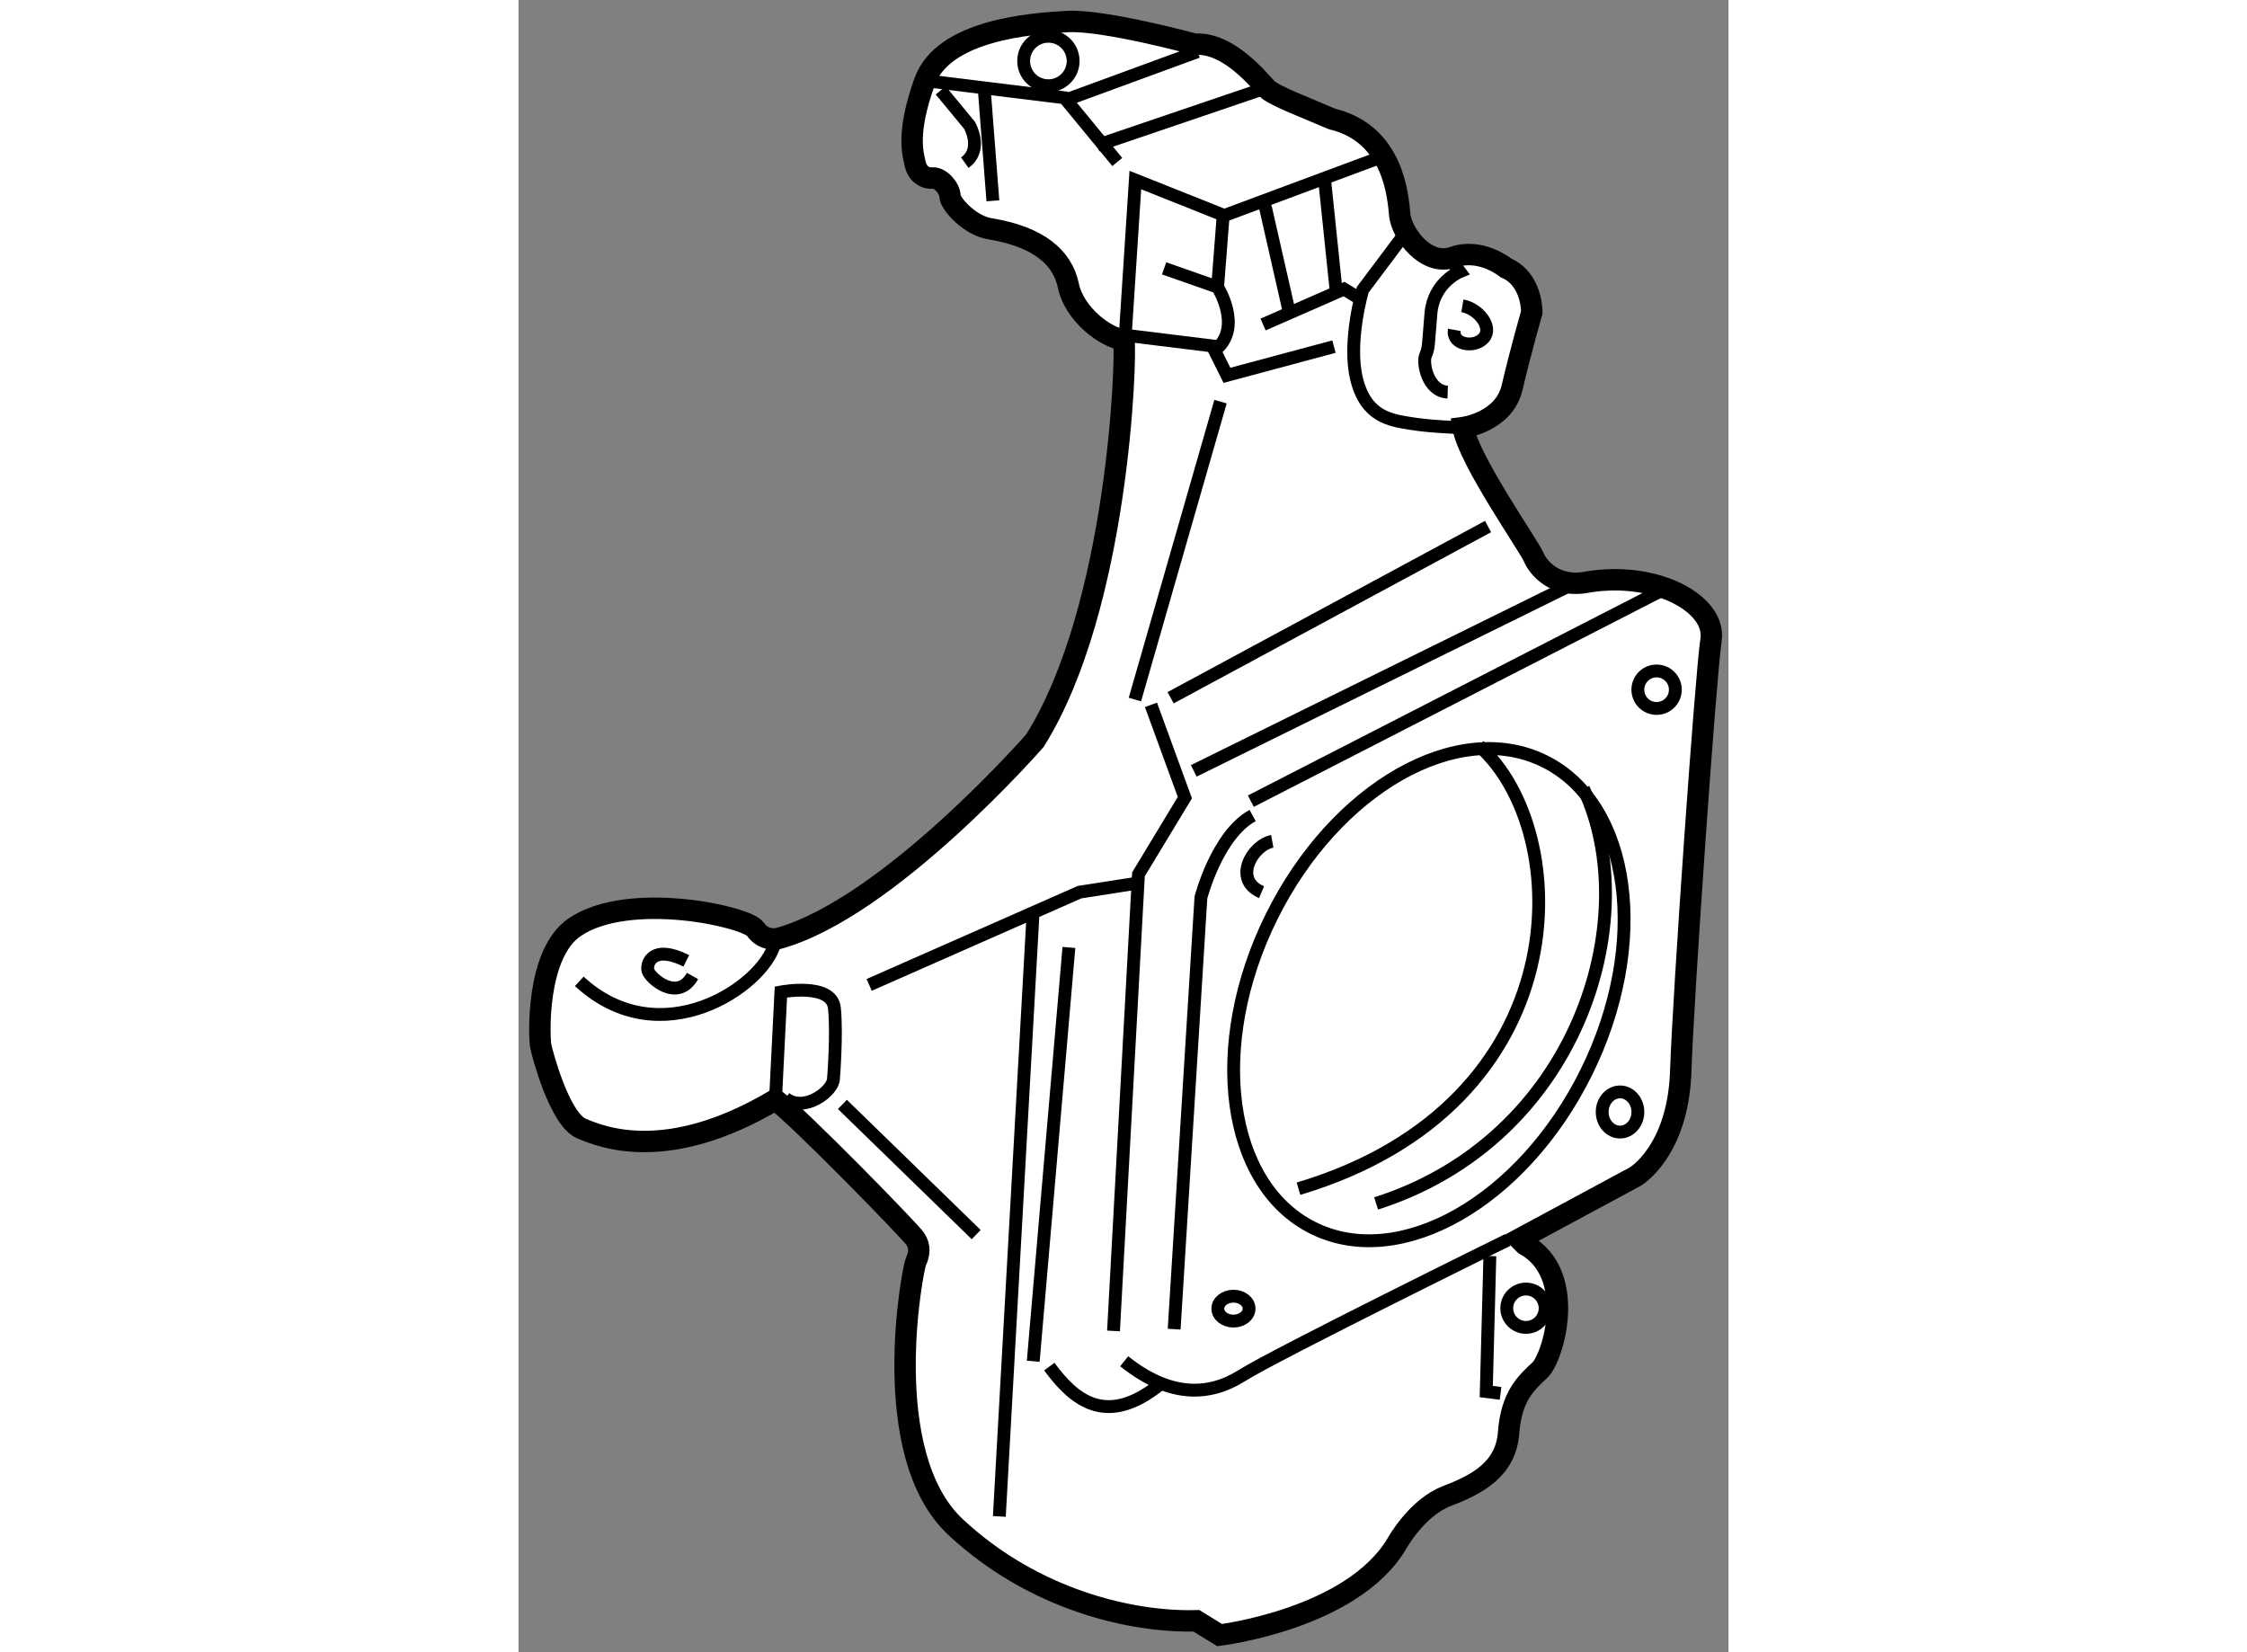 <?xml version="1.0" encoding="utf-8"?>
<!-- Generator: Adobe Illustrator 15.1.0, SVG Export Plug-In . SVG Version: 6.00 Build 0)  -->
<!DOCTYPE svg PUBLIC "-//W3C//DTD SVG 1.1//EN" "http://www.w3.org/Graphics/SVG/1.1/DTD/svg11.dtd">
<svg version="1.1" xmlns="http://www.w3.org/2000/svg" xmlns:xlink="http://www.w3.org/1999/xlink" x="0px" y="0px" width="244.8px"
	 height="180px" viewBox="139.559 82.638 28.267 38.597" enable-background="new 0 0 244.8 180" xml:space="preserve">
	
<rect x="139.559" y="82.638" width="28.267" height="38.597" fill="#808080" stroke="none"/>
	
<g><path fill="#FFFFFF" stroke="#000000" stroke-width="0.5" d="M155.359,83.672c0,0-2.125-0.578-2.969-0.531
			s-2.906,0.188-3.344,1.406s-0.266,1.703-0.219,1.922s0.219,0.344,0.406,0.328s0.406,0.25,0.406,0.422s0.469,0.703,0.953,0.766
			c1.109,0.188,1.672,0.656,1.813,1.328s0.875,1.219,1.297,1.266c0.063,0.375-0.119,6.234-2.077,9.359c0,0-3.417,3.917-6,4.625
			c0,0-0.329,0.078-0.532-0.219s-2.953-0.906-4.219-0.047c-0.922,0.625-0.828,2.594-0.797,2.766s0.438,1.719,0.953,1.938
			s2.031,0.813,4.531-0.672c0.563,0.422,3.141,3.063,3.266,3.25s0.094,0.359,0.016,0.531s-0.905,4.494,0.928,6.203
			s4.125,2.229,5.625,2.188l0.542,0.334c0,0,3.104-0.375,4.146-2.146c0,0,0.459-0.834,1.167-1.104
			c0.708-0.271,1.375-0.625,1.438-1.479c0.063-0.855,0.416-1.168,0.729-1.459s0.896-2.25-0.354-2.938l-0.125-0.125l2.708-1.459
			c0,0,1-0.583,1.063-2.458s0.583-9.249,0.708-10.083s-1.27-1.604-2.854-1.354c-0.792,0.167-1.188-0.333-1.292-0.583
			s-1.521-2.271-1.646-3.021c0,0,0.958-0.125,1.146-0.938c0.188-0.812,0.458-1.75,0.458-1.75s0.021-0.771-0.604-1.042
			c0,0-0.584-0.479-1.229-0.25s-1.208-0.563-1.25-0.979s-0.124-1.896-1.583-2.25c-0.625-0.271-1.355-0.541-1.521-0.708
			S156.155,83.615,155.359,83.672z"></path><line fill="none" stroke="#000000" stroke-width="0.3" x1="154.793" y1="98.938" x2="162.209" y2="94.938"></line><line fill="none" stroke="#000000" stroke-width="0.3" x1="155.334" y1="100.646" x2="164.042" y2="96.354"></line><line fill="none" stroke="#000000" stroke-width="0.3" x1="156.667" y1="101.354" x2="166.251" y2="96.438"></line><line fill="none" stroke="#000000" stroke-width="0.3" x1="155.959" y1="92.021" x2="153.959" y2="98.98"></line><line fill="none" stroke="#000000" stroke-width="0.3" x1="152.417" y1="104.771" x2="151.584" y2="114.438"></line><line fill="none" stroke="#000000" stroke-width="0.3" x1="151.584" y1="103.896" x2="150.792" y2="118.063"></line><line fill="none" stroke="#000000" stroke-width="0.3" x1="147.126" y1="108.438" x2="150.251" y2="111.479"></line><polyline fill="none" stroke="#000000" stroke-width="0.3" points="147.751,105.646 152.667,103.479 154.001,103.271 		"></polyline><polyline fill="none" stroke="#000000" stroke-width="0.3" points="153.459,113.73 154.042,103.063 155.126,101.271 
			154.334,99.104 		"></polyline><path fill="none" stroke="#000000" stroke-width="0.3" d="M154.876,113.688l0.625-10.083c0,0,0.375-1.458,1.208-1.917"></path><path fill="none" stroke="#000000" stroke-width="0.3" d="M151.959,114.563c0.583,0.793,1.333,1.418,2.583,0.418"></path><path fill="none" stroke="#000000" stroke-width="0.3" d="M153.709,114.438c1.042,0.834,1.958,0.834,2.75,0.334
			s6.208-3.167,6.208-3.167"></path><polyline fill="none" stroke="#000000" stroke-width="0.3" points="162.251,111.98 162.167,115.146 162.501,115.188 		"></polyline><path fill="none" stroke="#000000" stroke-width="0.3" d="M140.979,105.563c1.896,1.75,4.291,0.125,4.563-0.875"></path><path fill="none" stroke="#000000" stroke-width="0.3" d="M145.563,108.328l0.126-2.516c0,0,1.188-0.229,1.25,0.375
			c0.063,0.604-0.021,1.646-0.021,1.646c0,0.291-0.688,0.813-1.125,0.458"></path><circle fill="none" stroke="#000000" stroke-width="0.3" cx="163.094" cy="113.199" r="0.448"></circle><ellipse fill="none" stroke="#000000" stroke-width="0.3" cx="156.261" cy="113.209" rx="0.365" ry="0.291"></ellipse><ellipse fill="none" stroke="#000000" stroke-width="0.3" cx="165.292" cy="108.615" rx="0.417" ry="0.469"></ellipse><circle fill="none" stroke="#000000" stroke-width="0.3" cx="166.146" cy="98.75" r="0.438"></circle><path fill="none" stroke="#000000" stroke-width="0.3" d="M157.168,102.292c-0.459,0.083-0.938,0.896-0.25,1.188"></path><path fill="none" stroke="#000000" stroke-width="0.3" d="M143.479,105.084c-0.791-0.396-0.938,0.063-0.896,0.229
			c0.042,0.167,0.688,0.75,1.042,0.125"></path><line fill="none" stroke="#000000" stroke-width="0.3" x1="150.641" y1="87.329" x2="150.438" y2="84.704"></line><path fill="none" stroke="#000000" stroke-width="0.3" d="M149.422,84.75l0.672,0.813c0,0,0.328,0.563-0.109,0.875"></path><line fill="none" stroke="#000000" stroke-width="0.3" x1="155.422" y1="83.844" x2="152.438" y2="84.938"></line><line fill="none" stroke="#000000" stroke-width="0.3" x1="156.984" y1="84.704" x2="153.078" y2="86.032"></line><polyline fill="none" stroke="#000000" stroke-width="0.3" points="153.547,86.422 152.313,84.922 149.266,84.547 		"></polyline><circle fill="none" stroke="#000000" stroke-width="0.3" cx="151.938" cy="84.063" r="0.578"></circle><polyline fill="none" stroke="#000000" stroke-width="0.3" points="159.656,86.329 156.047,87.672 153.969,86.844 153.734,90.469 
			155.766,90.719 156.109,91.406 158.609,90.735 		"></polyline><path fill="none" stroke="#000000" stroke-width="0.3" d="M154.641,88.907l1.25,0.438c0,0,0.563,0.891,0,1.422"></path><line fill="none" stroke="#000000" stroke-width="0.3" x1="156.016" y1="87.735" x2="155.891" y2="89.344"></line><polyline fill="none" stroke="#000000" stroke-width="0.3" points="157.563,89.922 157.016,87.516 156.953,87.36 		"></polyline><line fill="none" stroke="#000000" stroke-width="0.3" x1="158.391" y1="86.844" x2="158.672" y2="89.547"></line><polyline fill="none" stroke="#000000" stroke-width="0.3" points="156.953,90.219 158.844,89.391 159.203,89.61 		"></polyline><path fill="none" stroke="#000000" stroke-width="0.3" d="M160.219,88.157l-0.938,1.25c0,0-0.359,1.219-0.141,2.093
			c0.219,0.875,0.781,0.953,1.266,1.031s1.109,0.094,1.109,0.094"></path><path fill="none" stroke="#000000" stroke-width="0.3" d="M161.359,88.735l0.188,0.25c0,0-0.609,0.25-0.672,0.969
			s-0.047,0.813-0.125,0.984c-0.078,0.171,0.047,0.843,0.516,0.859"></path><path fill="none" stroke="#000000" stroke-width="0.3" d="M161.609,89.782c0.375,0.063,0.719,0.5,0.5,0.75
			s-0.75,0.156-0.688-0.188"></path><path fill="none" stroke="#000000" stroke-width="0.3" d="M162,100.063c2.25,2,2.375,8.375-4.219,10.344"></path><path fill="none" stroke="#000000" stroke-width="0.3" d="M164.438,101.063c1.438,3.031-0.125,8.188-4.844,9.688"></path><ellipse transform="matrix(0.896 0.444 -0.444 0.896 63.715 -60.4)" fill="none" stroke="#000000" stroke-width="0.3" cx="160.845" cy="105.869" rx="4.101" ry="6.085"></ellipse></g>


</svg>